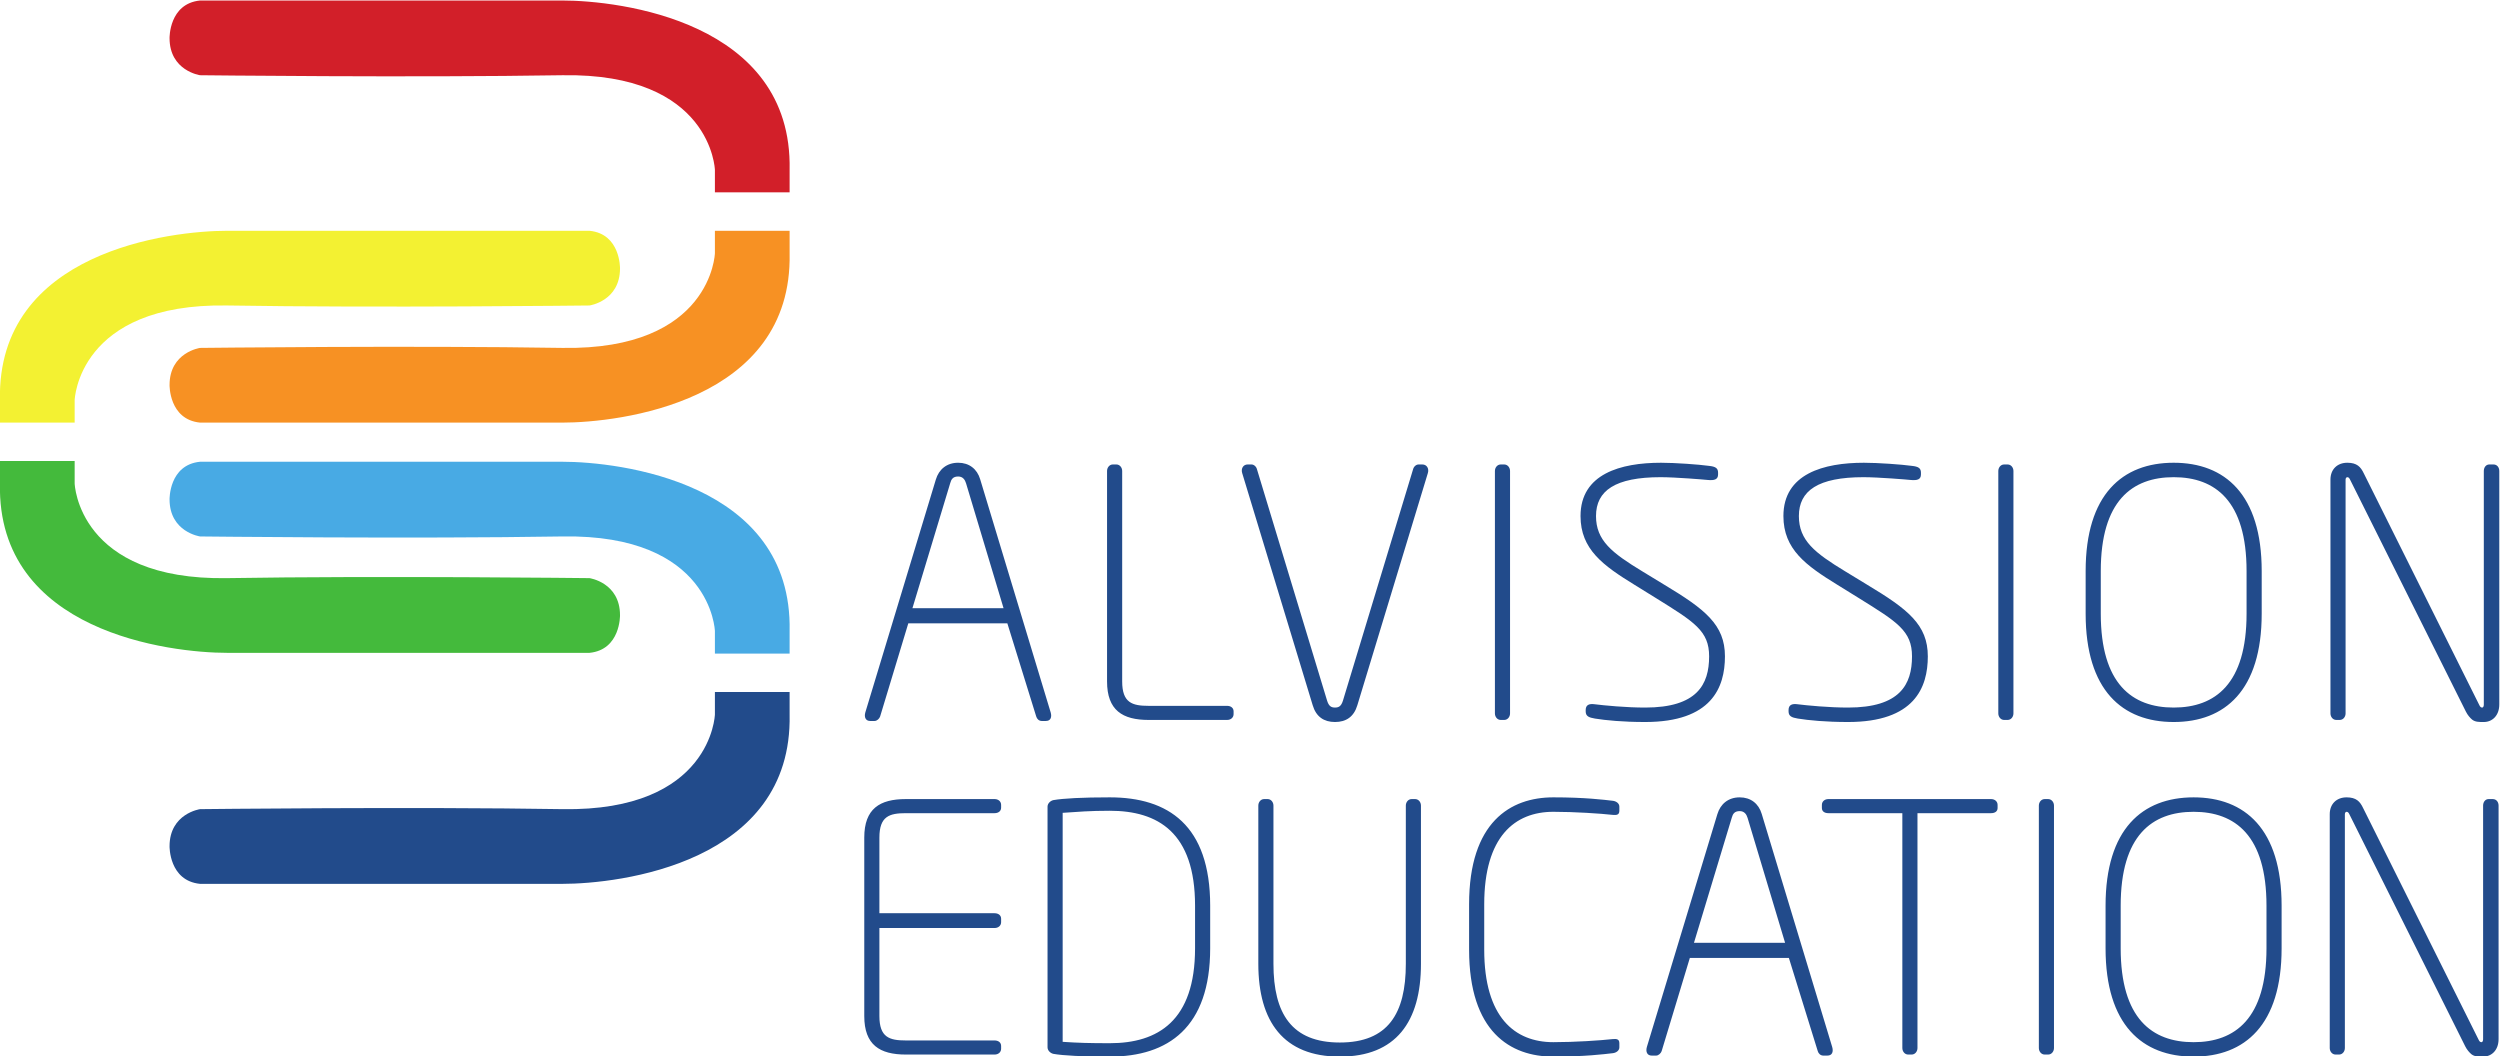 <?xml version="1.0" encoding="UTF-8" standalone="no"?>
<!-- Created with Inkscape (http://www.inkscape.org/) -->

<svg
   version="1.1"
   id="svg2"
   width="511.404"
   height="216.092"
   viewBox="0 0 511.404 216.092"
   sodipodi:docname="AV_Logo R_original_cmyk.svg"
   inkscape:version="1.2.1 (9c6d41e, 2022-07-14)"
   xmlns:inkscape="http://www.inkscape.org/namespaces/inkscape"
   xmlns:sodipodi="http://sodipodi.sourceforge.net/DTD/sodipodi-0.dtd"
   xmlns="http://www.w3.org/2000/svg"
   xmlns:svg="http://www.w3.org/2000/svg">
  <defs
     id="defs6" />
  <sodipodi:namedview
     id="namedview4"
     pagecolor="#ffffff"
     bordercolor="#000000"
     borderopacity="0.25"
     inkscape:showpageshadow="2"
     inkscape:pageopacity="0.0"
     inkscape:pagecheckerboard="0"
     inkscape:deskcolor="#d1d1d1"
     showgrid="false"
     inkscape:zoom="0.41627468"
     inkscape:cx="248.63391"
     inkscape:cy="142.93447"
     inkscape:window-width="1121"
     inkscape:window-height="629"
     inkscape:window-x="222"
     inkscape:window-y="38"
     inkscape:window-maximized="0"
     inkscape:current-layer="g8" />
  <g
     id="g8"
     inkscape:groupmode="layer"
     inkscape:label="ink_ext_XXXXXX"
     transform="matrix(1.333,0,0,-1.333,-74.102,421.811)">
    <g
       id="g10"
       transform="scale(0.1)">
      <path
         d="m 816.098,3105.87 c 0,0 -0.957,52.93 46.812,57.71 0,0 484.56,0 556.02,0 86.74,0 353.48,-31.34 348.7,-259.86 -0.08,-29.57 0,-34.54 0,-34.54 h -114.64 v 34.54 c 0,0 -4.78,149.04 -234.06,145.21 -229.29,-3.82 -556.02,0 -556.02,0 0,0 -46.812,6.69 -46.812,56.94"
         style="fill:#d21f29;fill-opacity:1;fill-rule:nonzero;stroke:none"
         id="path12" />
      <path
         d="m 816.098,2573.53 c 0,0 -0.957,-52.93 46.812,-57.7 0,0 484.56,0 556.02,0 86.74,0 353.48,31.33 348.7,259.85 -0.08,29.95 0,34.54 0,34.54 h -114.64 v -34.54 c 0,0 -4.78,-149.03 -234.06,-145.21 -229.29,3.82 -556.02,0 -556.02,0 0,0 -46.812,-6.69 -46.812,-56.94"
         style="fill:#f79123;fill-opacity:1;fill-rule:nonzero;stroke:none"
         id="path14" />
      <path
         d="m 1507.37,2752.52 c 0,0 0.95,52.93 -46.81,57.7 0,0 -484.56,0 -556.021,0 -86.746,0 -353.484,-31.33 -348.707,-259.85 -0.062,-23.91 0,-34.55 0,-34.55 h 114.645 v 34.55 c 0,0 4.777,149.03 234.062,145.21 229.281,-3.82 556.021,0 556.021,0 0,0 46.81,6.69 46.81,56.94"
         style="fill:#f3f132;fill-opacity:1;fill-rule:nonzero;stroke:none"
         id="path16" />
      <path
         d="m 1507.37,2220.22 c 0,0 0.95,-52.92 -46.81,-57.7 0,0 -484.56,0 -556.021,0 -86.746,0 -353.484,31.34 -348.707,259.86 0.078,32.48 0,34.54 0,34.54 h 114.645 v -34.54 c 0,0 4.777,-149.04 234.062,-145.22 229.281,3.82 556.021,0 556.021,0 0,0 46.81,-6.68 46.81,-56.94"
         style="fill:#44ba3c;fill-opacity:1;fill-rule:nonzero;stroke:none"
         id="path18" />
      <path
         d="m 816.098,2398.08 c 0,0 -0.957,52.93 46.812,57.7 0,0 484.56,0 556.02,0 86.74,0 353.48,-31.33 348.7,-259.85 -0.08,-28.53 0,-34.55 0,-34.55 h -114.64 v 34.55 c 0,0 -4.78,149.03 -234.06,145.21 -229.29,-3.82 -556.02,0 -556.02,0 0,0 -46.812,6.69 -46.812,56.94"
         style="fill:#48aae4;fill-opacity:1;fill-rule:nonzero;stroke:none"
         id="path20" />
      <path
         d="m 816.098,1865.71 c 0,0 -0.957,-52.93 46.812,-57.7 0,0 484.56,0 556.02,0 86.74,0 353.48,31.33 348.7,259.86 -0.08,29.57 0,34.54 0,34.54 h -114.64 v -34.54 c 0,0 -4.78,-149.04 -234.06,-145.22 -229.29,3.82 -556.02,0 -556.02,0 0,0 -46.812,-6.69 -46.812,-56.94"
         style="fill:#224b8b;fill-opacity:1;fill-rule:nonzero;stroke:none"
         id="path22" />
      <path
         d="m 2168.24,2071.16 -108.18,357.76 c -4.74,15.83 -16.88,25.33 -33.77,25.33 -17.41,0 -29.55,-10.03 -34.29,-25.86 l -108.18,-357.23 c -2.11,-7.39 0.53,-13.19 7.39,-13.19 h 6.86 c 3.69,0 7.39,3.69 8.44,6.86 l 43.27,143 h 151.97 l 44.33,-143 c 1.05,-3.7 4.22,-6.86 8.44,-6.86 h 6.33 c 7.39,0 9.5,5.8 7.39,13.19 z m -72.29,159.88 h -139.84 l 58.05,192.08 c 1.58,5.8 4.22,10.02 12.13,10.02 7.39,0 10.56,-5.27 12.14,-10.55 z m 353.01,-162.52 v 4.22 c 0,5.28 -4.22,8.44 -10.03,8.44 h -120.31 c -25.33,0 -40.63,4.75 -40.63,37.47 v 322.94 c 0,5.27 -3.69,10.02 -8.97,10.02 h -5.28 c -5.27,0 -8.97,-4.75 -8.97,-10.02 v -322.94 c 0,-44.32 23.75,-59.1 63.85,-59.1 h 120.31 c 5.81,0 10.03,3.69 10.03,8.97 z m 298.13,369.9 c 2.11,6.86 -1.58,13.19 -8.44,13.19 h -5.81 c -3.69,0 -7.38,-3.17 -8.44,-7.39 L 2616.76,2089.1 c -2.64,-8.44 -6.34,-10.55 -12.14,-10.55 -5.81,0 -9.5,2.11 -12.14,10.55 l -107.64,355.12 c -1.06,4.22 -4.75,7.39 -8.45,7.39 h -5.8 c -6.86,0 -10.55,-6.33 -8.44,-13.19 l 108.17,-356.18 c 5.28,-17.94 17.41,-25.86 34.3,-25.86 16.88,0 29.02,7.92 34.3,25.86 z m 126.11,-368.84 v 372.01 c 0,5.27 -3.7,10.02 -8.97,10.02 h -5.28 c -5.28,0 -8.97,-4.75 -8.97,-10.02 v -372.01 c 0,-5.28 3.69,-10.03 8.97,-10.03 h 5.28 c 5.27,0 8.97,4.75 8.97,10.03 z m 329.79,87.59 c 0,48.55 -30.6,72.29 -92.87,109.76 l -33.77,20.57 c -46.96,28.5 -71.23,47.5 -71.23,84.96 0,39.05 29.55,59.63 99.2,59.63 22.69,0 67.01,-3.7 71.76,-4.22 10.56,-1.06 16.36,0.52 16.36,8.44 v 2.64 c 0,6.86 -3.69,9.49 -14.25,10.55 -15.3,2.11 -51.18,4.75 -73.34,4.75 -61.74,0 -123.48,-16.89 -123.48,-81.79 0,-51.18 34.83,-75.98 82.85,-105.53 l 33.24,-20.58 c 58.57,-36.41 81.26,-50.13 81.26,-89.18 0,-43.27 -18.47,-78.62 -98.15,-78.62 -29.02,0 -62.26,3.16 -79.15,5.27 -5.8,0.53 -12.13,-0.52 -12.13,-8.97 v -2.11 c 0,-7.39 4.74,-9.5 14.24,-11.08 16.36,-2.64 42.74,-5.28 77.04,-5.28 101.84,0 122.42,52.77 122.42,100.79 z m 311.33,0 c 0,48.55 -30.61,72.29 -92.87,109.76 l -33.77,20.57 c -46.97,28.5 -71.24,47.5 -71.24,84.96 0,39.05 29.55,59.63 99.2,59.63 22.69,0 67.02,-3.7 71.77,-4.22 10.55,-1.06 16.36,0.52 16.36,8.44 v 2.64 c 0,6.86 -3.7,9.49 -14.25,10.55 -15.3,2.11 -51.19,4.75 -73.35,4.75 -61.74,0 -123.47,-16.89 -123.47,-81.79 0,-51.18 34.82,-75.98 82.84,-105.53 l 33.24,-20.58 c 58.58,-36.41 81.27,-50.13 81.27,-89.18 0,-43.27 -18.47,-78.62 -98.15,-78.62 -29.02,0 -62.27,3.16 -79.15,5.27 -5.81,0.53 -12.14,-0.52 -12.14,-8.97 v -2.11 c 0,-7.39 4.75,-9.5 14.25,-11.08 16.36,-2.64 42.74,-5.28 77.04,-5.28 101.84,0 122.42,52.77 122.42,100.79 z m 131.39,-87.59 v 372.01 c 0,5.27 -3.7,10.02 -8.97,10.02 h -5.28 c -5.28,0 -8.97,-4.75 -8.97,-10.02 v -372.01 c 0,-5.28 3.69,-10.03 8.97,-10.03 h 5.28 c 5.27,0 8.97,4.75 8.97,10.03 z m 380.98,153.02 v 65.43 c 0,117.67 -56.46,166.22 -135.09,166.22 -78.62,0 -135.08,-48.55 -135.08,-166.22 v -65.43 c 0,-117.67 56.46,-166.22 135.08,-166.22 78.63,0 135.09,48.55 135.09,166.22 z m -23.22,0 c 0,-107.64 -48.02,-144.05 -111.87,-144.05 -63.85,0 -111.86,36.41 -111.86,144.05 v 65.43 c 0,107.65 48.01,144.06 111.86,144.06 63.85,0 111.87,-36.41 111.87,-144.06 z m 387.83,-139.3 v 358.29 c 0,5.27 -3.16,10.02 -8.97,10.02 H 4376 c -5.28,0 -8.44,-4.75 -8.44,-10.02 V 2083.3 c 0,-2.12 -0.53,-4.75 -2.64,-4.75 -2.11,0 -3.17,1.58 -4.22,3.69 l -177.3,355.65 c -4.75,10.03 -10.55,16.36 -25.33,16.36 -15.3,0 -25.85,-10.03 -25.85,-25.86 v -358.81 c 0,-5.28 3.69,-10.03 8.97,-10.03 h 5.27 c 5.28,0 8.97,4.75 8.97,10.03 v 358.81 c 0,2.64 1.59,3.7 2.64,3.7 2.11,0 3.17,-1.59 4.22,-3.7 l 177.83,-356.18 c 2.64,-5.27 6.33,-9.49 9.5,-12.13 4.75,-3.7 10.02,-3.7 17.94,-3.7 13.19,0 23.74,10.03 23.74,26.92"
         style="fill:#224b8b;fill-opacity:1;fill-rule:nonzero;stroke:none"
         id="path24" />
      <path
         d="m 2092.22,1555.03 v 4.22 c 0,5.28 -4.22,8.44 -10.02,8.44 h -136.14 c -25.33,0 -40.63,4.75 -40.63,37.47 v 135.08 h 176.77 c 5.8,0 10.02,3.69 10.02,8.97 v 5.28 c 0,5.27 -4.22,8.44 -10.02,8.44 h -176.77 v 116.09 c 0,32.71 15.3,37.46 40.63,37.46 h 136.14 c 5.8,0 10.02,3.17 10.02,8.45 v 4.22 c 0,5.27 -4.22,8.97 -10.02,8.97 h -136.14 c -40.1,0 -63.85,-14.78 -63.85,-59.1 v -273.86 c 0,-44.33 23.75,-59.1 63.85,-59.1 h 136.14 c 5.8,0 10.02,3.69 10.02,8.97 z m 320.82,154.08 v 65.43 c 0,123.47 -64.37,166.22 -154.08,166.22 -42.21,0 -71.23,-1.59 -86.53,-4.23 -4.75,-1.05 -8.98,-5.27 -8.98,-10.02 v -369.37 c 0,-4.75 4.23,-8.97 8.98,-10.03 15.3,-2.64 44.32,-4.22 86.53,-4.22 89.71,0 154.08,44.85 154.08,166.22 z m -23.21,0 c 0,-111.34 -56.99,-145.64 -130.87,-145.64 -30.6,0 -49.07,0.53 -72.29,2.11 v 351.43 c 23.22,1.58 41.69,3.17 72.29,3.17 73.88,0 130.87,-33.25 130.87,-145.64 z m 346.67,-23.75 v 242.73 c 0,5.28 -3.69,10.03 -8.97,10.03 h -5.28 c -5.27,0 -8.97,-4.75 -8.97,-10.03 v -242.73 c 0,-76.51 -27.43,-120.83 -101.31,-120.83 -73.87,0 -101.84,44.32 -101.84,120.83 v 242.73 c 0,5.28 -3.69,10.03 -8.97,10.03 h -5.28 c -5.27,0 -8.97,-4.75 -8.97,-10.03 v -242.73 c 0,-89.17 39.05,-142.47 125.06,-142.47 86.01,0 124.53,53.3 124.53,142.47 z m 304.47,-128.22 v 6.33 c 0,6.33 -4.23,6.86 -10.03,6.33 -19,-2.11 -58.57,-4.75 -91.29,-4.75 -59.1,0 -106.06,38 -106.06,141.95 v 69.65 c 0,103.95 46.96,141.94 106.06,141.94 32.72,0 72.29,-2.63 91.29,-4.75 5.8,-0.52 10.03,0 10.03,6.34 v 6.33 c 0,5.28 -5.28,8.44 -10.03,8.97 -13.72,1.58 -42.74,5.28 -91.29,5.28 -65.96,0 -129.28,-38 -129.28,-164.11 V 1707 c 0,-126.12 63.32,-164.11 129.28,-164.11 48.55,0 77.57,3.69 91.29,5.28 4.75,0.53 10.03,3.69 10.03,8.97 z m 326.62,0.53 -108.17,357.76 c -4.75,15.83 -16.89,25.33 -33.78,25.33 -17.41,0 -29.54,-10.03 -34.29,-25.86 l -108.18,-357.23 c -2.11,-7.39 0.53,-13.2 7.39,-13.2 h 6.86 c 3.69,0 7.39,3.7 8.44,6.86 l 43.27,143 h 151.97 l 44.33,-143 c 1.05,-3.69 4.22,-6.86 8.44,-6.86 h 6.33 c 7.39,0 9.5,5.81 7.39,13.2 z m -72.29,159.88 h -139.84 l 58.05,192.07 c 1.58,5.81 4.22,10.03 12.13,10.03 7.39,0 10.56,-5.28 12.14,-10.55 z m 326.1,206.85 v 4.75 c 0,5.27 -4.22,8.97 -10.03,8.97 h -249.59 c -5.8,0 -10.02,-3.7 -10.02,-8.97 v -4.75 c 0,-5.28 4.22,-7.92 10.02,-7.92 h 113.45 v -360.4 c 0,-5.27 3.7,-10.02 8.97,-10.02 h 5.28 c 5.28,0 8.97,4.75 8.97,10.02 v 360.4 h 112.92 c 5.81,0 10.03,2.64 10.03,7.92 z m 86.54,-368.32 v 372.01 c 0,5.28 -3.7,10.03 -8.98,10.03 h -5.27 c -5.28,0 -8.97,-4.75 -8.97,-10.03 v -372.01 c 0,-5.27 3.69,-10.02 8.97,-10.02 h 5.27 c 5.28,0 8.98,4.75 8.98,10.02 z m 349.31,153.03 v 65.43 c 0,117.67 -56.46,166.22 -135.08,166.22 -78.62,0 -135.08,-48.55 -135.08,-166.22 v -65.43 c 0,-117.67 56.46,-166.22 135.08,-166.22 78.62,0 135.08,48.55 135.08,166.22 z m -23.21,0 c 0,-107.65 -48.02,-144.06 -111.87,-144.06 -63.85,0 -111.87,36.41 -111.87,144.06 v 65.43 c 0,107.64 48.02,144.05 111.87,144.05 63.85,0 111.87,-36.41 111.87,-144.05 z m 356.17,-139.31 v 358.29 c 0,5.28 -3.17,10.03 -8.97,10.03 h -6.33 c -5.28,0 -8.45,-4.75 -8.45,-10.03 V 1569.8 c 0,-2.11 -0.52,-4.75 -2.63,-4.75 -2.12,0 -3.17,1.59 -4.23,3.7 l -177.29,355.65 c -4.75,10.02 -10.56,16.36 -25.33,16.36 -15.3,0 -25.86,-10.03 -25.86,-25.86 v -358.82 c 0,-5.27 3.7,-10.02 8.97,-10.02 h 5.28 c 5.28,0 8.97,4.75 8.97,10.02 v 358.82 c 0,2.64 1.58,3.69 2.64,3.69 2.11,0 3.16,-1.58 4.22,-3.69 l 177.82,-356.18 c 2.64,-5.28 6.34,-9.5 9.5,-12.14 4.75,-3.69 10.03,-3.69 17.94,-3.69 13.2,0 23.75,10.03 23.75,26.91"
         style="fill:#224b8b;fill-opacity:1;fill-rule:nonzero;stroke:none"
         id="path26" />
    </g>
  </g>
</svg>
